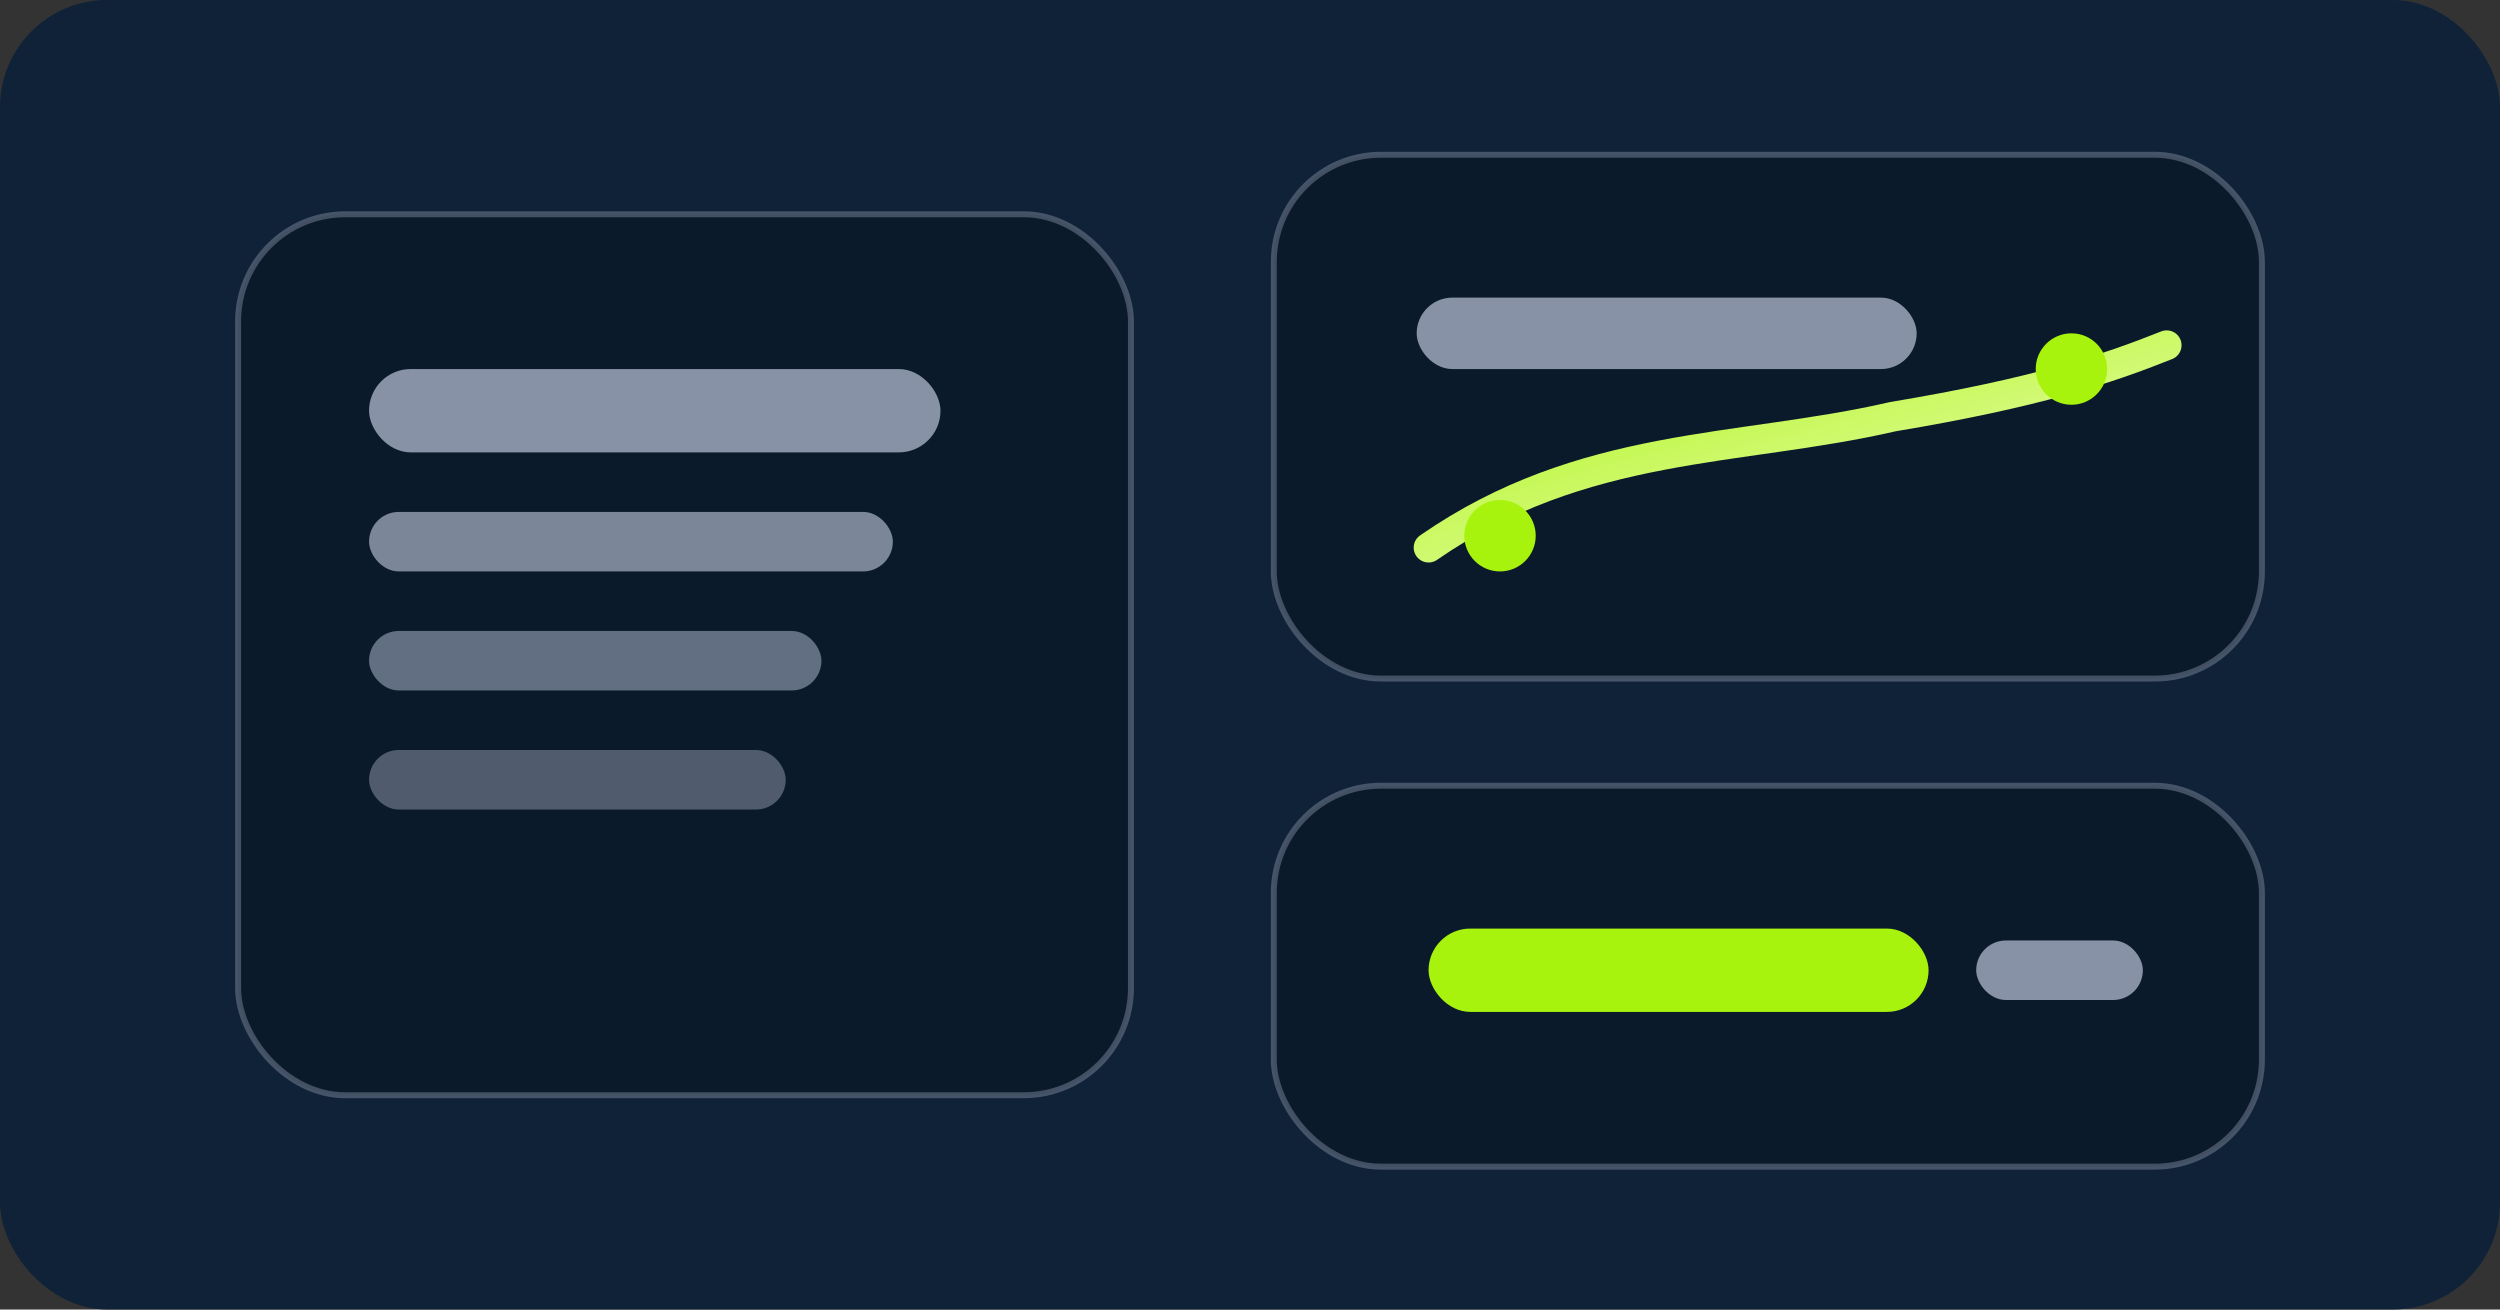 
              <svg xmlns="http://www.w3.org/2000/svg" viewBox="0 0 420 220">
                <rect x="0" y="0" width="420" height="220" fill="#333333" stroke="none"/>
                <defs>
                  <linearGradient id="PR3" x1="0" y1="0" x2="1" y2="1">
                    <stop offset="0" stop-color="#a7f30d"/>
                    <stop offset="1" stop-color="#f5ffc9"/>
                  </linearGradient>
                </defs>
                <rect width="420" height="220" rx="18" fill="#0f2238"/>
                <g transform="translate(40,36)">
                  <rect width="150" height="148" rx="18" fill="#0b1a2b" stroke="#8892a6" stroke-opacity=".45"/>
                  <rect x="22" y="26" width="96" height="14" rx="7" fill="#8892a6"/>
                  <rect x="22" y="50" width="88" height="10" rx="5" fill="#8892a6" opacity=".9"/>
                  <rect x="22" y="70" width="76" height="10" rx="5" fill="#8892a6" opacity=".7"/>
                  <rect x="22" y="90" width="70" height="10" rx="5" fill="#8892a6" opacity=".55"/>
                </g>
                <g transform="translate(214,26)">
                  <rect width="166" height="88" rx="18" fill="#0b1a2b" stroke="#8892a6" stroke-opacity=".45"/>
                  <path d="M26 66 C52 48 78 50 104 44 C128 40 140 36 150 32" fill="none" stroke="url(#PR3)" stroke-width="5" stroke-linecap="round"/>
                  <circle cx="38" cy="64" r="6" fill="#a7f30d"/>
                  <circle cx="134" cy="36" r="6" fill="#a7f30d"/>
                  <rect x="24" y="24" width="84" height="12" rx="6" fill="#8892a6"/>
                </g>
                <g transform="translate(214,132)">
                  <rect width="166" height="64" rx="18" fill="#0b1a2b" stroke="#8892a6" stroke-opacity=".45"/>
                  <rect x="26" y="24" width="84" height="14" rx="7" fill="#a7f30d"/>
                  <rect x="118" y="26" width="28" height="10" rx="5" fill="#8892a6"/>
                </g>
              </svg>